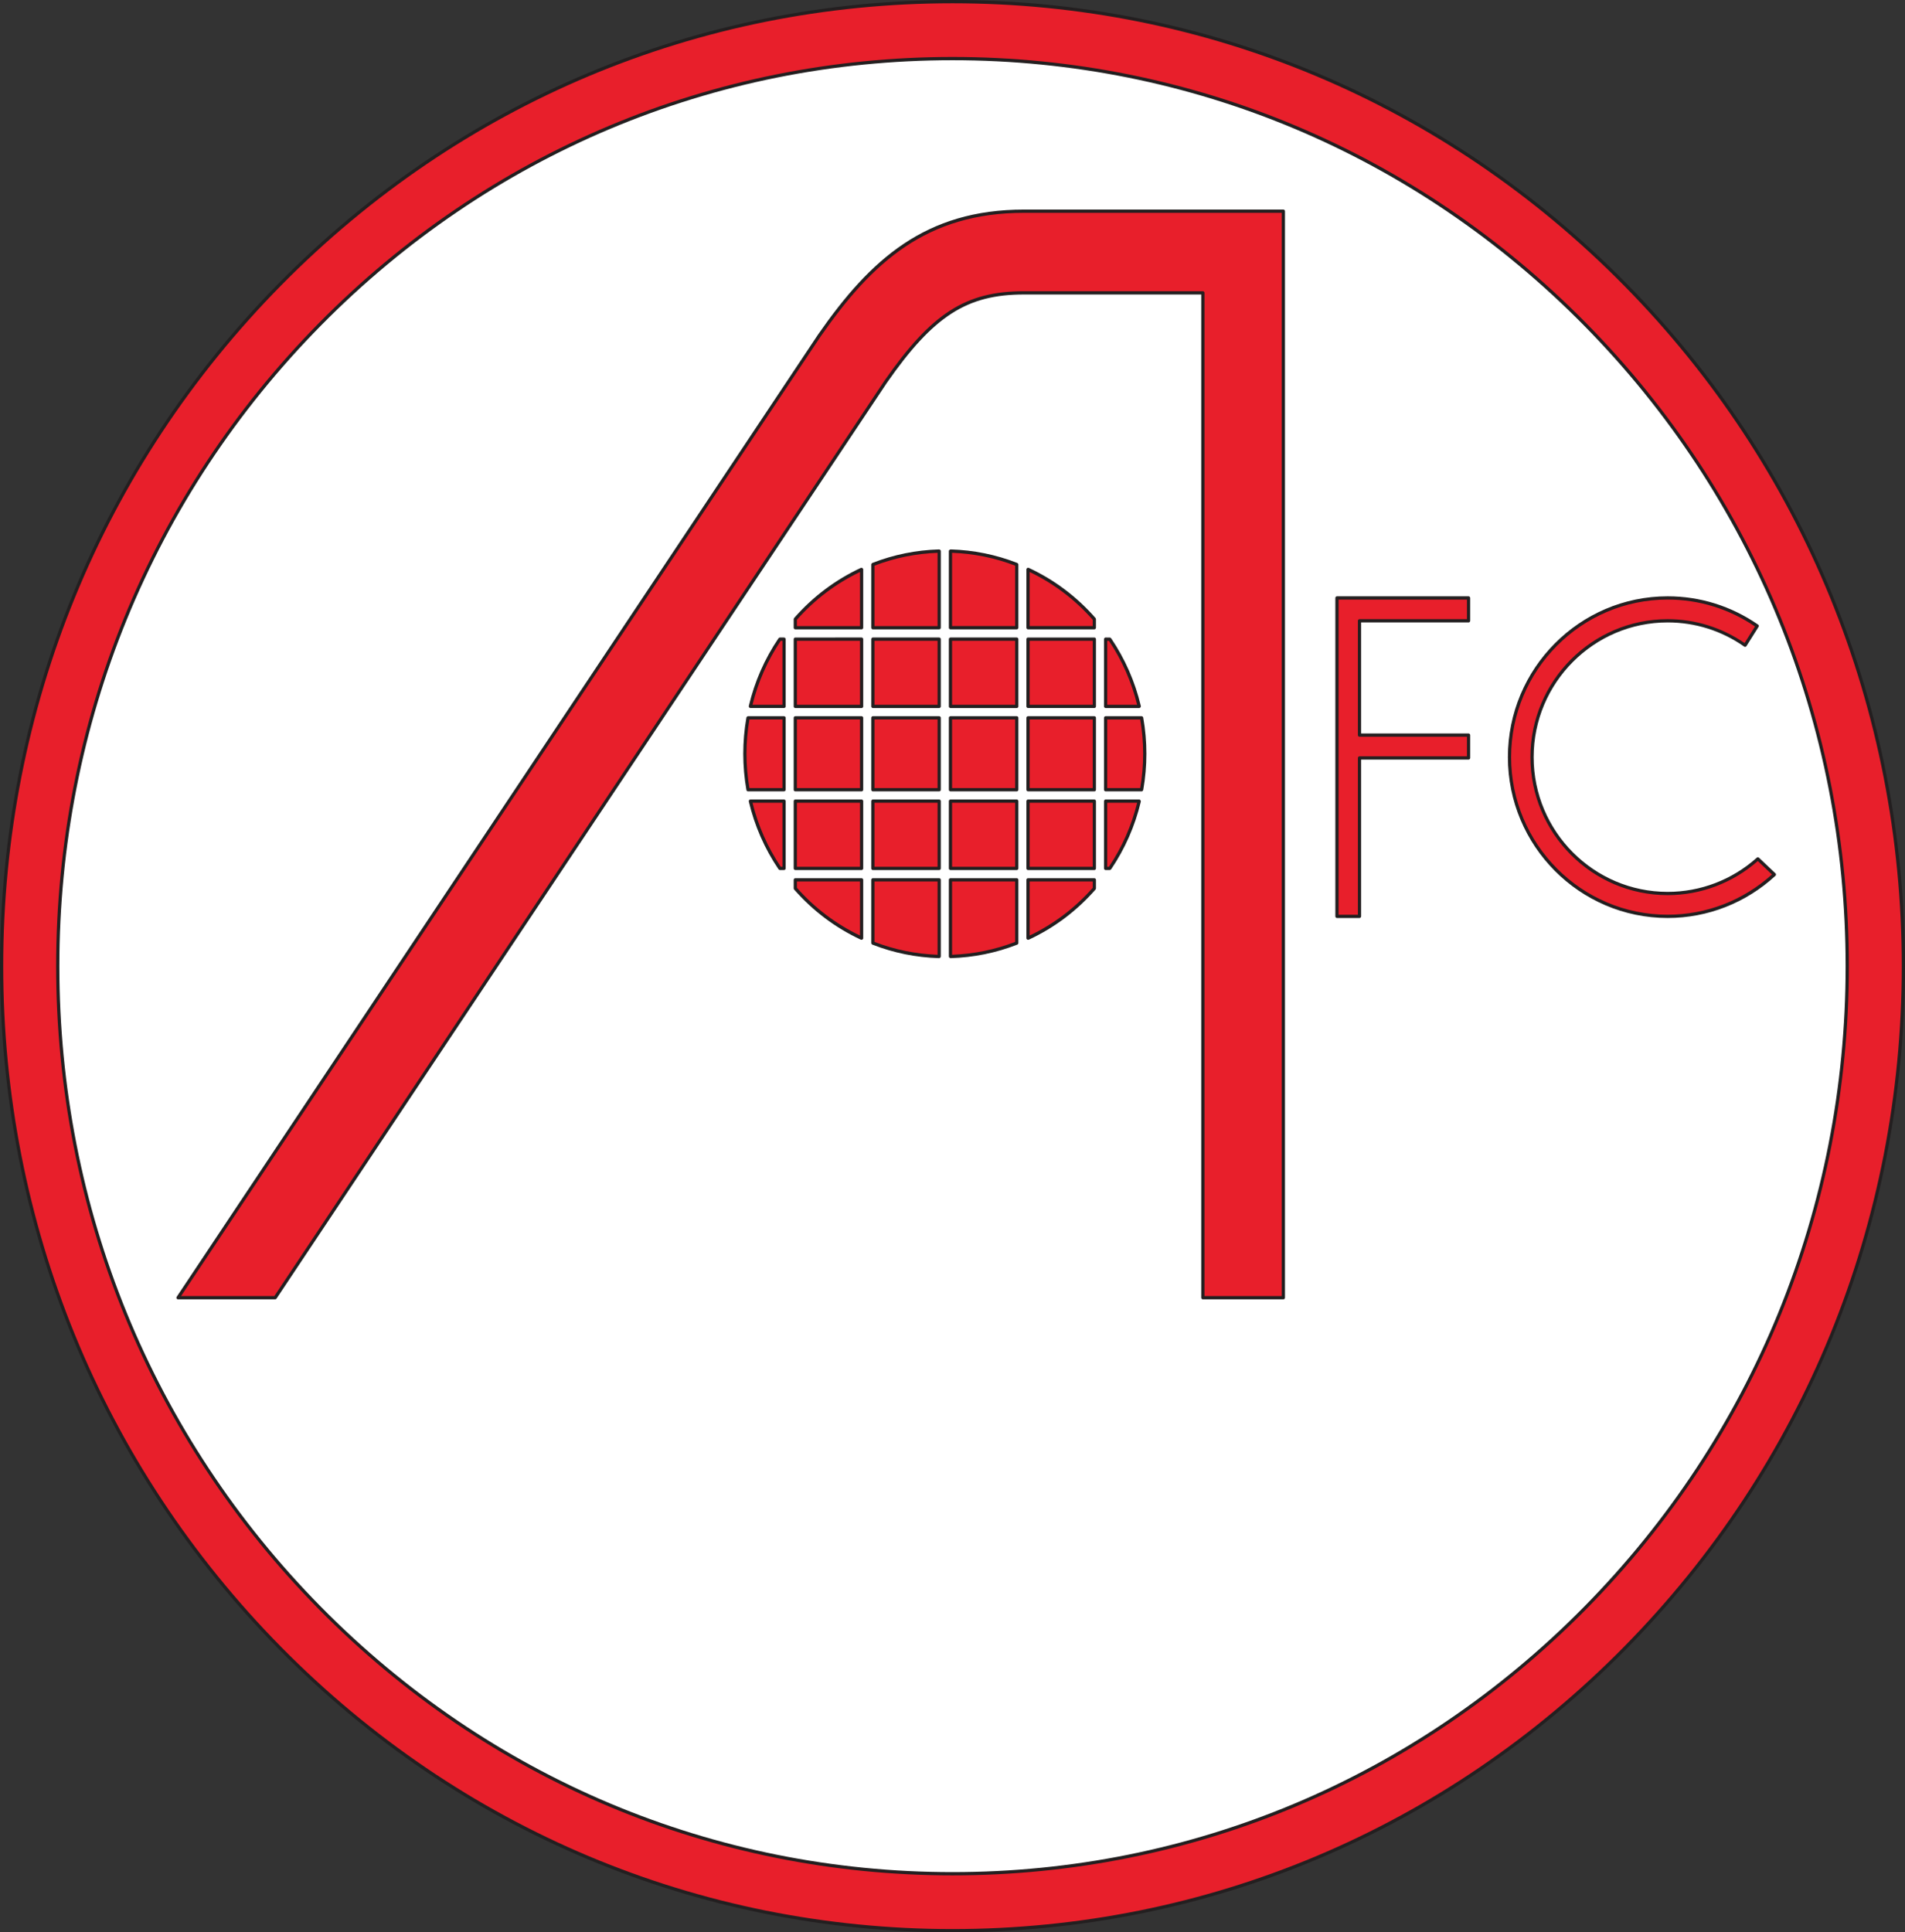 <?xml version="1.0" encoding="UTF-8" standalone="no"?>
<!-- Created with Inkscape (http://www.inkscape.org/) -->

<svg
   xmlns:dc="http://purl.org/dc/elements/1.1/"
   xmlns:cc="http://creativecommons.org/ns#"
   xmlns:rdf="http://www.w3.org/1999/02/22-rdf-syntax-ns#"
   xmlns:svg="http://www.w3.org/2000/svg"
   xmlns="http://www.w3.org/2000/svg"
   xmlns:sodipodi="http://sodipodi.sourceforge.net/DTD/sodipodi-0.dtd"
   xmlns:inkscape="http://www.inkscape.org/namespaces/inkscape"
   id="svg2"
   version="1.1"
   inkscape:version="0.48.4 r9939"
   width="3144.926"
   height="3189.518"
   xml:space="preserve"
   sodipodi:docname="aberdin_old_logo4.ai"><rect width="100%" height="100%" fill="#333333" stroke="none"/><defs
     id="defs6" /><sodipodi:namedview
     pagecolor="#ffffff"
     bordercolor="#666666"
     borderopacity="1"
     objecttolerance="10"
     gridtolerance="10"
     guidetolerance="10"
     inkscape:pageopacity="0"
     inkscape:pageshadow="2"
     inkscape:window-width="1280"
     inkscape:window-height="968"
     id="namedview4"
     showgrid="false"
     fit-margin-top="0"
     fit-margin-left="0"
     fit-margin-right="0"
     fit-margin-bottom="0"
     inkscape:zoom="0.22425742"
     inkscape:cx="1582.3769"
     inkscape:cy="1458.5383"
     inkscape:window-x="-4"
     inkscape:window-y="-4"
     inkscape:window-maximized="1"
     inkscape:current-layer="g10" /><g
     id="g10"
     inkscape:groupmode="layer"
     inkscape:label="aberdin_old_logo4"
     transform="matrix(1.25,0,0,-1.25,1566.066,1877.744)"><path
       d="m 1260.961,226.39 c 0,-703.42 -562.258,-1273.652 -1255.844,-1273.652 -693.586,0 -1255.844,570.232 -1255.844,1273.652 0,703.42 562.258,1273.649 1255.844,1273.649 C 698.703,1500.039 1260.961,929.81 1260.961,226.39 z"
       style="fill:#e81f2b;fill-opacity:1;fill-rule:nonzero;stroke:none"
       id="path12"
       inkscape:connector-curvature="0" /><path
       d="M -884.404,1128.52 C -1122.003,887.555 -1252.853,567.172 -1252.853,226.39 c 0,-340.78 130.85,-661.167 368.449,-902.133 237.599,-240.968 553.505,-373.676 889.521,-373.676 336.018,0 651.922,132.708 889.519,373.676 237.6,240.966 368.452,561.353 368.452,902.133 0,340.782 -130.853,661.165 -368.452,902.13 -237.597,240.968 -553.501,373.675 -889.519,373.675 -336.016,0 -651.922,-132.707 -889.521,-373.675 m 3.008,-1801.215 c -236.797,240.154 -367.205,559.455 -367.205,899.084 0,339.629 130.408,658.93 367.205,899.082 236.794,240.153 551.632,372.411 886.513,372.411 334.881,0 649.718,-132.258 886.513,-372.411 236.797,-240.152 367.206,-559.453 367.206,-899.082 0,-339.629 -130.41,-658.93 -367.206,-899.084 -236.794,-240.152 -551.632,-372.41 -886.513,-372.41 -334.881,0 -649.718,132.259 -886.513,372.41 z"
       style="fill:#231f20;fill-opacity:1;fill-rule:nonzero;stroke:none"
       id="path14"
       inkscape:connector-curvature="0" /><path
       d="m 1186.807,226.39 c 0,-661.885 -529.058,-1198.444 -1181.69,-1198.444 -652.63,0 -1181.689,536.559 -1181.689,1198.444 0,661.885 529.059,1198.443 1181.689,1198.443 C 657.749,1424.833 1186.807,888.275 1186.807,226.39 z"
       style="fill:#ffffff;fill-opacity:1;fill-rule:nonzero;stroke:none"
       id="path16"
       inkscape:connector-curvature="0" /><path
       d="M -831.969,1075.344 C -1055.562,848.582 -1178.698,547.084 -1178.698,226.39 c 0,-320.694 123.136,-622.19 346.729,-848.954 223.594,-226.764 520.877,-351.645 837.085,-351.645 316.21,0 613.494,124.882 837.085,351.645 223.591,226.764 346.729,528.26 346.729,848.954 0,320.694 -123.138,622.192 -346.729,848.954 -223.591,226.762 -520.875,351.646 -837.085,351.646 -316.208,0 -613.492,-124.884 -837.085,-351.646 m 3.008,-1694.857 c -222.791,225.945 -345.486,526.36 -345.486,845.903 0,319.54 122.695,619.955 345.486,845.905 222.789,225.945 519.004,350.382 834.077,350.382 315.073,0 611.289,-124.437 834.079,-350.382 222.788,-225.95 345.484,-526.365 345.484,-845.905 0,-319.542 -122.695,-619.958 -345.484,-845.903 C 616.405,-845.463 320.192,-969.897 5.117,-969.897 c -315.073,0 -611.288,124.435 -834.077,350.384 z"
       style="fill:#231f20;fill-opacity:1;fill-rule:nonzero;stroke:none"
       id="path18"
       inkscape:connector-curvature="0" /><path
       d="m 251.81,569.395 -42.389,0 -2.088,0 0,88.813 1.027,0 4.448,0 0.206,-0.236 c 17.84,-26.422 31.131,-56.251 38.732,-88.328 l 0.065,-0.248 z"
       style="fill:#e81f2b;fill-opacity:1;fill-rule:nonzero;stroke:none"
       id="path20"
       inkscape:connector-curvature="0" /><path
       d="m 208.36,660.365 -1.027,0 c -1.177,0 -2.127,-0.964 -2.127,-2.157 l 0,-88.813 c 0,-1.191 0.95,-2.157 2.127,-2.157 l 44.477,0 c 0.648,0 1.234,0.428 1.638,0.945 0.402,0.519 0.517,1.322 0.365,1.963 -7.565,31.916 -20.701,61.873 -39.044,89.044 -0.397,0.585 -1.26,1.174 -1.961,1.174 l -4.448,0 m 3.329,-4.312 c 17.342,-25.856 29.841,-54.283 37.302,-84.501 -4.907,0 -39.461,0 -39.533,0 0,4.001 0,80.497 0,84.501 0.828,0 1.389,0 2.231,0 z"
       style="fill:#231f20;fill-opacity:1;fill-rule:nonzero;stroke:none"
       id="path22"
       inkscape:connector-curvature="0" /><path
       d="m 2.422,774.552 0,-101.251 1.361,0 83.919,0 2.293,0 0,83.464 -0.24,0.119 C 62.639,767.461 33.366,773.633 2.789,774.534 l -0.367,0.019 z"
       style="fill:#e81f2b;fill-opacity:1;fill-rule:nonzero;stroke:none"
       id="path24"
       inkscape:connector-curvature="0" /><path
       d="m 1.123,776.091 c -0.411,-0.407 -0.828,-0.957 -0.828,-1.539 l 0,-101.251 c 0,-1.191 0.953,-2.155 2.127,-2.155 l 87.571,0 c 0.565,0 1.105,0.227 1.506,0.632 0.397,0.405 0.623,0.952 0.623,1.526 l 0,83.464 c 0,0.892 -0.784,1.813 -1.606,2.134 -27.986,10.915 -57.483,16.902 -87.666,17.793 -0.574,0.019 -1.315,-0.196 -1.728,-0.601 m 3.424,-3.842 C 33.216,771.206 61.23,765.509 87.869,755.258 c 0,-2.836 0,-75.778 0,-79.798 -0.019,0 -81.82,0 -83.322,0 0,4.034 0,92.486 0,96.791 z"
       style="fill:#231f20;fill-opacity:1;fill-rule:nonzero;stroke:none"
       id="path26"
       inkscape:connector-curvature="0" /><path
       d="m -100.036,756.765 0,-83.464 1.366,0 84.381,0 1.829,0 0,101.251 -0.235,-0.019 c -30.655,-0.887 -60,-7.07 -87.179,-17.683 l -0.162,-0.088 z"
       style="fill:#e81f2b;fill-opacity:1;fill-rule:nonzero;stroke:none"
       id="path28"
       inkscape:connector-curvature="0" /><path
       d="m -12.756,776.692 c -30.263,-0.875 -59.832,-6.872 -87.883,-17.826 -0.821,-0.323 -1.523,-1.21 -1.523,-2.101 l 0,-83.464 c 0,-0.573 0.224,-1.123 0.625,-1.528 0.399,-0.405 0.939,-0.629 1.502,-0.629 l 87.573,0 c 1.172,0 2.125,0.964 2.125,2.155 l 0,101.251 c 0,0.583 -0.351,1.132 -0.761,1.539 -0.411,0.407 -1.084,0.618 -1.659,0.601 m -1.832,-4.45 c 0,-4.314 0,-92.75 0,-96.784 -0.584,0 -81.831,0 -83.322,0 0,4.02 0,76.955 0,79.796 26.641,10.25 54.655,15.943 83.322,16.989 z"
       style="fill:#231f20;fill-opacity:1;fill-rule:nonzero;stroke:none"
       id="path30"
       inkscape:connector-curvature="0" /><path
       d="m -114.918,750.364 0,-77.063 -1.825,0 -84.115,0 -1.631,0 0,11.294 0.152,0.227 c 24.108,27.47 53.707,49.873 87.05,65.435 l 0.369,0.107 z"
       style="fill:#e81f2b;fill-opacity:1;fill-rule:nonzero;stroke:none"
       id="path32"
       inkscape:connector-curvature="0" /><path
       d="m -116.176,752.215 c -33.564,-15.662 -63.087,-37.854 -87.751,-65.959 -0.346,-0.395 -0.69,-1.133 -0.69,-1.661 l 0,-11.294 c 0,-0.573 0.226,-1.121 0.623,-1.528 0.399,-0.405 0.944,-0.629 1.509,-0.629 l 87.564,0 c 0.565,0 1.105,0.225 1.504,0.629 0.402,0.407 0.625,0.955 0.625,1.528 l 0,77.063 c 0,0.735 -0.554,1.364 -1.165,1.762 -0.611,0.395 -1.562,0.395 -2.219,0.088 m -0.867,-5.323 c 0,-6.144 0,-67.545 0,-71.433 -0.6,0 -82.348,0 -83.319,0 0,2.576 0,7.22 0,8.329 23.527,26.698 51.582,47.852 83.319,63.104 z"
       style="fill:#231f20;fill-opacity:1;fill-rule:nonzero;stroke:none"
       id="path34"
       inkscape:connector-curvature="0" /><path
       d="m 104.878,750.364 0,-77.07 2.289,0 83.917,0 1.368,0 0,11.294 -0.118,0.19 c -24.138,27.515 -53.785,49.946 -87.188,65.519 l -0.267,0.06 z"
       style="fill:#e81f2b;fill-opacity:1;fill-rule:nonzero;stroke:none"
       id="path36"
       inkscape:connector-curvature="0" /><path
       d="m 103.865,752.149 c -0.611,-0.398 -1.112,-1.051 -1.112,-1.785 l 0,-77.07 c 0,-0.573 0.226,-1.123 0.625,-1.528 0.399,-0.405 0.941,-0.632 1.506,-0.629 l 2.289,0.019 85.273,0 c 0.565,0 1.105,0.225 1.506,0.629 0.399,0.405 0.623,0.955 0.623,1.528 l 0,11.294 c 0,0.529 -0.307,1.228 -0.653,1.624 -24.699,28.147 -54.267,50.369 -87.887,66.043 -0.662,0.307 -1.562,0.283 -2.171,-0.113 m 3.14,-5.264 c 31.737,-15.255 59.793,-36.403 83.319,-63.099 0,-1.109 0,-5.753 0,-8.327 -1.5,0 -83.299,0 -83.319,0 0,3.898 0,65.271 0,71.426 z"
       style="fill:#231f20;fill-opacity:1;fill-rule:nonzero;stroke:none"
       id="path38"
       inkscape:connector-curvature="0" /><path
       d="m 254.932,459.373 -46.576,0 -1.022,0.01 0,94.912 2.222,0.004 45.379,0 0.003,-0.14 c 2.701,-15.36 4.111,-31.177 4.111,-47.325 0,-16.067 -1.396,-31.804 -4.07,-47.091 l -0.047,-0.372 z"
       style="fill:#e81f2b;fill-opacity:1;fill-rule:nonzero;stroke:none"
       id="path40"
       inkscape:connector-curvature="0" /><path
       d="m 209.555,556.456 -2.226,-0.002 c -1.172,-0.002 -2.122,-0.969 -2.122,-2.157 l 0,-94.912 c 0,-1.182 0.937,-2.141 2.102,-2.155 l 1.022,-0.015 46.601,0 c 1.034,0 1.959,1.123 2.141,2.153 2.72,15.561 4.102,31.532 4.102,47.468 0,16.015 -1.393,32.068 -4.146,47.704 -0.18,1.029 -1.064,1.916 -2.095,1.916 l -45.379,0 m 0.004,-4.312 c 0,0 40.049,0 43.498,0 2.519,-14.874 3.862,-30.098 3.862,-45.308 0,-15.21 -1.333,-30.435 -3.853,-45.308 -3.352,0 -41.593,0 -43.609,0 0,4.001 0,86.602 0,90.617 0.01,0 0.102,0 0.102,0 z"
       style="fill:#231f20;fill-opacity:1;fill-rule:nonzero;stroke:none"
       id="path42"
       inkscape:connector-curvature="0" /><path
       d="m 104.878,355.471 0,88.82 3.154,-0.01 82.786,0 1.633,0.002 0,-88.81 -1.968,-0.01 -82.39,0 -3.216,0.01 z"
       style="fill:#e81f2b;fill-opacity:1;fill-rule:nonzero;stroke:none"
       id="path44"
       inkscape:connector-curvature="0" /><path
       d="m 103.378,445.819 c -0.399,-0.405 -0.625,-0.955 -0.625,-1.528 l 0,-88.82 c 0,-1.189 0.948,-2.155 2.12,-2.157 l 3.218,-0.006 82.392,0 1.975,0.006 c 1.172,0.004 2.118,0.969 2.118,2.157 l 0,88.81 c 0,0.571 -0.224,1.118 -0.623,1.526 -0.399,0.405 -0.941,0.629 -1.506,0.629 l -84.415,-0.002 -3.144,0.015 c -0.565,0.002 -1.107,-0.225 -1.509,-0.629 m 3.627,-3.692 c 0.445,-0.002 82.343,-0.004 83.319,-0.004 0,-4.008 0,-80.514 0,-84.503 -0.302,0 -82.833,0.002 -83.319,0.002 0,3.994 0,80.486 0,84.505 z"
       style="fill:#231f20;fill-opacity:1;fill-rule:nonzero;stroke:none"
       id="path46"
       inkscape:connector-curvature="0" /><path
       d="m 104.878,263.25 0,77.135 3.024,-0.015 82.385,0 2.164,0.01 0,-11.364 -0.122,-0.133 c -24.143,-27.518 -53.797,-49.953 -87.204,-65.524 l -0.247,-0.108 z"
       style="fill:#e81f2b;fill-opacity:1;fill-rule:nonzero;stroke:none"
       id="path48"
       inkscape:connector-curvature="0" /><path
       d="m 103.378,341.915 c -0.399,-0.405 -0.625,-0.955 -0.625,-1.53 l 0,-77.135 c 0,-0.735 0.491,-1.366 1.103,-1.762 0.609,-0.395 1.5,-0.395 2.159,-0.089 33.627,15.671 63.202,37.894 87.903,66.047 0.346,0.395 0.657,1.041 0.657,1.568 l 0,11.364 c 0,0.573 -0.224,1.123 -0.627,1.525 -0.397,0.407 -0.941,0.632 -1.506,0.629 l -2.164,-0.006 -82.376,0 -3.013,0.015 c -0.565,0.002 -1.11,-0.222 -1.511,-0.627 m 3.627,-3.699 c 0.367,0 83.319,-0.002 83.319,-0.002 0,-2.569 0,-7.155 0,-8.329 -23.529,-26.696 -51.584,-47.847 -83.319,-63.097 0,6.249 0,67.529 0,71.429 z"
       style="fill:#231f20;fill-opacity:1;fill-rule:nonzero;stroke:none"
       id="path50"
       inkscape:connector-curvature="0" /><path
       d="m 2.422,459.377 0,94.919 2.955,0.004 81.391,0 3.227,-0.006 0,-94.919 -3.024,-0.002 -82.124,0 -2.425,0.006 z"
       style="fill:#e81f2b;fill-opacity:1;fill-rule:nonzero;stroke:none"
       id="path52"
       inkscape:connector-curvature="0" /><path
       d="m 2.42,556.454 c -1.174,-0.002 -2.125,-0.969 -2.125,-2.157 l 0,-94.919 c 0,-1.191 0.95,-2.155 2.122,-2.157 l 87.58,-0.002 c 1.172,0 2.125,0.966 2.125,2.157 l 0,94.919 c 0,1.191 -0.95,2.155 -2.122,2.157 l -84.623,0.006 -2.958,-0.002 m 2.96,-4.31 c 0,0 81.993,-0.002 82.489,-0.002 0,-4.015 0,-86.592 0,-90.614 -0.374,0 -83.257,0 -83.322,0 0,4.02 0,86.597 0,90.614 0.339,0.002 0.833,0.002 0.833,0.002 z"
       style="fill:#231f20;fill-opacity:1;fill-rule:nonzero;stroke:none"
       id="path54"
       inkscape:connector-curvature="0" /><path
       d="m 2.422,355.481 0,88.801 3.024,-0.002 81.257,0 3.292,0.002 0,-88.801 -3.294,-0.019 -82.12,0 -2.159,0.019 z"
       style="fill:#e81f2b;fill-opacity:1;fill-rule:nonzero;stroke:none"
       id="path56"
       inkscape:connector-curvature="0" /><path
       d="m 89.993,446.437 -87.569,0 c -0.565,0 -1.105,-0.227 -1.506,-0.632 -0.399,-0.405 -0.623,-0.952 -0.623,-1.523 l 0,-88.801 c 0,-1.184 0.941,-2.148 2.111,-2.157 l 2.159,-0.015 82.136,0 3.306,0.015 c 1.17,0.006 2.115,0.969 2.115,2.157 l 0,88.801 c 0,0.571 -0.226,1.118 -0.623,1.523 -0.402,0.405 -0.941,0.632 -1.506,0.632 m -3.29,-4.314 c 0,0 0.632,0 1.165,0 0,-4.006 0,-80.511 0,-84.496 -0.54,-0.002 -83.319,-0.006 -83.319,-0.006 -0.001,3.973 -0.001,80.495 -0.001,84.503 0.376,0 0.9,0 0.9,0 l 81.257,0 z"
       style="fill:#231f20;fill-opacity:1;fill-rule:nonzero;stroke:none"
       id="path58"
       inkscape:connector-curvature="0" /><path
       d="m -100.036,355.471 0,88.81 2.96,-0.002 81.391,0 3.225,0.002 0,-88.81 -2.891,-0.01 -82.055,0 -2.63,0.01 z"
       style="fill:#e81f2b;fill-opacity:1;fill-rule:nonzero;stroke:none"
       id="path60"
       inkscape:connector-curvature="0" /><path
       d="m -12.463,446.437 -87.571,0 c -0.563,0 -1.103,-0.227 -1.504,-0.632 -0.399,-0.405 -0.623,-0.952 -0.623,-1.523 l 0,-88.81 c 0,-1.189 0.948,-2.153 2.12,-2.157 l 2.628,-0.006 82.062,0 2.895,0.006 c 1.172,0.004 2.12,0.969 2.12,2.157 l 0,88.81 c 0,0.571 -0.224,1.118 -0.623,1.523 -0.399,0.405 -0.939,0.632 -1.504,0.632 m -3.223,-4.314 c 0,0 0.607,0 1.098,0 0,-4.006 0,-80.509 0,-84.501 -0.3,0 -83.165,-0.002 -83.322,0 0,3.989 0,80.495 0,84.501 0.335,0 0.833,0 0.833,0 l 81.391,0 z"
       style="fill:#231f20;fill-opacity:1;fill-rule:nonzero;stroke:none"
       id="path62"
       inkscape:connector-curvature="0" /><path
       d="m 2.422,239.125 0,101.26 3.421,-0.015 80.992,0 3.161,0.015 0,-83.541 -0.12,-0.01 C 62.704,246.221 33.366,240.03 2.72,239.139 l -0.298,-0.015 z"
       style="fill:#e81f2b;fill-opacity:1;fill-rule:nonzero;stroke:none"
       id="path64"
       inkscape:connector-curvature="0" /><path
       d="m 89.986,342.542 -3.161,-0.015 -80.982,0 -3.412,0.015 c -0.563,0.002 -1.107,-0.222 -1.511,-0.627 -0.399,-0.405 -0.625,-0.957 -0.625,-1.53 l 0,-101.26 c 0,-0.583 0.383,-1.135 0.796,-1.54 0.411,-0.405 1.117,-0.62 1.691,-0.604 30.249,0.882 59.809,6.883 87.857,17.84 0.821,0.323 1.483,1.128 1.483,2.022 l 0,83.541 c 0,0.573 -0.226,1.125 -0.627,1.53 -0.402,0.405 -0.946,0.629 -1.509,0.627 M 4.547,338.218 c 0.604,-0.002 82.867,-0.002 83.322,0 0,-4.034 0,-76.836 0,-79.796 -26.643,-10.253 -54.657,-15.952 -83.322,-16.993 0,4.303 0,92.736 0,96.789 z"
       style="fill:#231f20;fill-opacity:1;fill-rule:nonzero;stroke:none"
       id="path66"
       inkscape:connector-curvature="0" /><path
       d="m -100.036,256.914 0,83.469 3.959,-0.015 79.861,0 3.756,0.015 0,-101.26 -0.233,0.015 c -30.653,0.887 -59.998,7.075 -87.177,17.691 l -0.166,0.084 z"
       style="fill:#e81f2b;fill-opacity:1;fill-rule:nonzero;stroke:none"
       id="path68"
       inkscape:connector-curvature="0" /><path
       d="m -12.472,342.542 -3.753,-0.015 -79.852,0 -3.952,0.01 c -0.565,0.002 -1.107,-0.225 -1.506,-0.629 -0.399,-0.405 -0.625,-0.955 -0.625,-1.525 l 0,-83.469 c 0,-0.891 0.706,-1.774 1.525,-2.096 28.051,-10.957 57.617,-16.958 87.883,-17.836 0.572,-0.015 1.246,0.199 1.656,0.604 0.413,0.405 0.761,0.957 0.761,1.54 l 0,101.26 c 0,0.573 -0.226,1.125 -0.625,1.53 -0.402,0.405 -0.944,0.629 -1.511,0.627 m -3.744,-4.328 c 0,0 0.831,0.002 1.629,0.004 0,-4.05 0,-92.472 0,-96.784 -28.671,1.046 -56.683,6.743 -83.322,16.998 0,2.85 0,75.76 0,79.786 0.907,-0.002 1.825,-0.004 1.825,-0.004 l 79.868,0 z"
       style="fill:#231f20;fill-opacity:1;fill-rule:nonzero;stroke:none"
       id="path70"
       inkscape:connector-curvature="0" /><path
       d="m -114.918,263.252 0,77.126 -3.813,-0.01 -80.593,0 -3.165,0.015 0,-11.369 0.123,-0.101 c 24.138,-27.512 53.783,-49.953 87.179,-65.53 l 0.27,-0.131 z"
       style="fill:#e81f2b;fill-opacity:1;fill-rule:nonzero;stroke:none"
       id="path72"
       inkscape:connector-curvature="0" /><path
       d="m -203.989,341.91 c -0.402,-0.407 -0.627,-0.957 -0.627,-1.528 l 0,-11.369 c 0,-0.526 0.314,-1.137 0.662,-1.535 24.694,-28.151 54.26,-50.374 87.878,-66.054 0.657,-0.307 1.562,-0.321 2.171,0.08 0.609,0.395 1.114,1.013 1.114,1.748 l 0,77.126 c 0,0.573 -0.224,1.123 -0.625,1.525 -0.399,0.405 -0.941,0.632 -1.506,0.629 l -3.813,-0.006 -80.588,0 -3.156,0.01 c -0.565,0.002 -1.11,-0.222 -1.509,-0.627 m 3.627,-3.694 c 0.452,0 82.486,0 83.319,0 0,-3.891 0,-65.151 0,-71.417 -31.737,15.262 -59.793,36.42 -83.319,63.121 0,1.217 0,5.739 0,8.297 z"
       style="fill:#231f20;fill-opacity:1;fill-rule:nonzero;stroke:none"
       id="path74"
       inkscape:connector-curvature="0" /><path
       d="m -223.022,355.694 c -17.893,26.495 -31.216,56.413 -38.813,88.586 l 0.914,0 39.803,0 3.747,0.01 0,-88.82 -1.225,-0.01 -4.252,0 -0.173,0.231 z"
       style="fill:#e81f2b;fill-opacity:1;fill-rule:nonzero;stroke:none"
       id="path76"
       inkscape:connector-curvature="0" /><path
       d="m -217.381,446.448 -3.744,-0.015 -40.709,0 c -0.651,0 -1.266,-0.302 -1.668,-0.821 -0.404,-0.517 -0.551,-1.196 -0.399,-1.837 7.558,-32.007 20.721,-62.051 39.124,-89.302 0.397,-0.585 1.227,-1.168 1.929,-1.168 l 5.491,0.006 c 1.17,0.01 2.111,0.971 2.111,2.157 l 0,88.82 c 0,0.573 -0.224,1.123 -0.625,1.528 -0.399,0.403 -0.941,0.632 -1.509,0.629 m -3.737,-4.326 c 0,0 0.826,0.002 1.619,0.006 0,-4.017 0,-80.521 0,-84.51 -0.729,0 -1.333,0 -2.201,0 -17.351,25.863 -29.848,54.29 -37.311,84.503 3.46,0 37.892,0 37.892,0 z"
       style="fill:#231f20;fill-opacity:1;fill-rule:nonzero;stroke:none"
       id="path78"
       inkscape:connector-curvature="0" /><path
       d="m -264.949,459.387 c -2.72,15.416 -4.139,31.24 -4.139,47.449 0,16.095 1.398,31.86 4.083,47.175 l 0.102,0.29 44.25,0 3.281,-0.004 0,-94.912 -3.682,-0.01 -42.986,0 -0.909,0.015 z"
       style="fill:#e81f2b;fill-opacity:1;fill-rule:nonzero;stroke:none"
       id="path80"
       inkscape:connector-curvature="0" /><path
       d="m -267.097,554.388 c -2.734,-15.582 -4.118,-31.584 -4.118,-47.552 0,-16.041 1.403,-32.133 4.173,-47.828 0.178,-1.018 1.043,-1.759 2.06,-1.776 l 0.909,-0.015 43.018,0 3.689,0.015 c 1.172,0.002 2.118,0.969 2.118,2.155 l 0,94.912 c 0,1.189 -0.951,2.155 -2.12,2.157 l -47.536,0.002 c -1.029,0 -2.014,-1.039 -2.194,-2.068 m 46.444,-2.244 c 0,0 0.628,0 1.153,-0.002 0,-4.017 0,-86.597 0,-90.61 -0.764,-0.002 -41.766,-0.004 -43.588,-0.004 -2.526,14.892 -3.876,30.114 -3.876,45.308 0,15.213 1.338,30.44 3.857,45.308 3.311,0 42.453,0 42.453,0 z"
       style="fill:#231f20;fill-opacity:1;fill-rule:nonzero;stroke:none"
       id="path82"
       inkscape:connector-curvature="0" /><path
       d="m -202.49,459.37 0,94.931 2.298,0 81.924,0 3.35,-0.004 0,-94.922 -2.953,-0.002 -81.921,0 -2.697,-0.002 z"
       style="fill:#e81f2b;fill-opacity:1;fill-rule:nonzero;stroke:none"
       id="path84"
       inkscape:connector-curvature="0" /><path
       d="m -202.49,556.456 c -1.174,0 -2.127,-0.964 -2.127,-2.155 l 0,-94.931 c 0,-0.573 0.226,-1.121 0.623,-1.525 0.399,-0.403 0.941,-0.632 1.507,-0.632 l 87.571,0.004 c 1.174,0 2.125,0.966 2.125,2.157 l 0,94.922 c 0,1.189 -0.948,2.155 -2.125,2.157 l -85.276,0.002 -2.298,0 m 2.298,-4.312 c 0,0 82.579,0 83.149,-0.002 0,-4.017 0,-86.592 0,-90.614 -0.335,0 -83.13,0 -83.319,0 0,4.027 0,86.592 0,90.617 0.024,0 0.171,0 0.171,0 z"
       style="fill:#231f20;fill-opacity:1;fill-rule:nonzero;stroke:none"
       id="path86"
       inkscape:connector-curvature="0" /><path
       d="m -100.036,459.384 0,94.912 3.227,0.004 80.992,0 3.357,-0.004 0,-94.922 -2.953,-0.002 -81.794,0 -2.828,0.01 z"
       style="fill:#e81f2b;fill-opacity:1;fill-rule:nonzero;stroke:none"
       id="path88"
       inkscape:connector-curvature="0" /><path
       d="m -100.036,556.454 c -1.177,-0.002 -2.125,-0.969 -2.125,-2.157 l 0,-94.912 c 0,-1.186 0.944,-2.153 2.116,-2.155 l 2.828,-0.015 84.759,0.002 c 1.172,0 2.122,0.966 2.122,2.157 l 0,94.922 c 0,1.189 -0.948,2.155 -2.122,2.157 l -84.351,0.002 -3.227,-0.002 m 3.23,-4.31 c 0,0 81.649,0 82.219,-0.002 0,-4.017 0,-86.592 0,-90.614 -0.335,0 -83.059,0.002 -83.322,0.004 0,4.006 0,86.592 0,90.61 0.496,0.002 1.103,0.002 1.103,0.002 z"
       style="fill:#231f20;fill-opacity:1;fill-rule:nonzero;stroke:none"
       id="path90"
       inkscape:connector-curvature="0" /><path
       d="m 104.878,459.384 0,94.91 2.685,0.006 81.46,0 3.428,-0.004 0,-94.922 -1.636,-0.002 -83.315,0 -2.623,0.01 z"
       style="fill:#e81f2b;fill-opacity:1;fill-rule:nonzero;stroke:none"
       id="path92"
       inkscape:connector-curvature="0" /><path
       d="m 104.873,556.452 c -1.172,-0.002 -2.12,-0.966 -2.12,-2.157 l 0,-94.91 c 0,-1.186 0.944,-2.15 2.115,-2.155 l 2.621,-0.015 84.964,0.002 c 1.172,0.002 2.122,0.966 2.122,2.157 l 0,94.922 c 0,1.189 -0.95,2.155 -2.125,2.157 l -84.888,0.002 -2.69,-0.006 m 2.695,-4.307 c 0,0 82.143,0 82.756,-0.002 0,-4.017 0,-86.592 0,-90.614 -0.967,0 -83.167,0.002 -83.319,0.002 0,4.006 0,86.599 0,90.612 0.187,0.002 0.563,0.002 0.563,0.002 z"
       style="fill:#231f20;fill-opacity:1;fill-rule:nonzero;stroke:none"
       id="path94"
       inkscape:connector-curvature="0" /><path
       d="m -261.782,569.395 41.06,0 3.35,0 0,88.806 -1.024,0.019 -4.515,0 -0.062,-0.117 c -17.898,-26.474 -31.225,-56.373 -38.834,-88.53 l 0.024,-0.166 z"
       style="fill:#e81f2b;fill-opacity:1;fill-rule:nonzero;stroke:none"
       id="path96"
       inkscape:connector-curvature="0" /><path
       d="m -224.727,659.31 c -18.405,-27.225 -31.576,-57.252 -39.147,-89.245 -0.152,-0.641 0.005,-1.401 0.411,-1.923 0.402,-0.517 1.031,-0.903 1.682,-0.903 l 44.407,0 c 0.563,0 1.107,0.225 1.504,0.629 0.399,0.405 0.623,0.952 0.623,1.525 l 0,88.806 c 0,1.182 -0.937,2.141 -2.099,2.155 l -1.022,0.019 -4.542,0 c -0.704,0 -1.417,-0.468 -1.816,-1.055 m 5.228,-3.257 c 0,-3.982 0,-80.495 0,-84.503 -0.565,0 -34.741,0 -39.533,0 7.463,30.219 19.967,58.645 37.311,84.501 0.865,0 1.403,0 2.222,0 z"
       style="fill:#231f20;fill-opacity:1;fill-rule:nonzero;stroke:none"
       id="path98"
       inkscape:connector-curvature="0" /><path
       d="m 104.878,569.397 0,88.808 2.821,0 83.449,0 1.303,0 0,-88.808 -3.364,0 -81.589,0 -2.621,0 z"
       style="fill:#e81f2b;fill-opacity:1;fill-rule:nonzero;stroke:none"
       id="path100"
       inkscape:connector-curvature="0" /><path
       d="m 104.876,660.363 c -1.172,0 -2.122,-0.966 -2.122,-2.157 l 0,-88.808 c 0,-1.191 0.95,-2.157 2.122,-2.157 l 87.576,0 c 1.174,0 2.125,0.966 2.125,2.157 l 0,88.808 c 0,1.186 -0.946,2.148 -2.115,2.155 l -84.761,0 -2.824,0 m 2.826,-4.31 c 0,0 81.008,0 82.623,0 0,-3.994 0,-80.5 0,-84.501 -0.572,0 -83.167,0 -83.319,0 0,4.001 0,80.5 0,84.501 0.258,0 0.697,0 0.697,0 z"
       style="fill:#231f20;fill-opacity:1;fill-rule:nonzero;stroke:none"
       id="path102"
       inkscape:connector-curvature="0" /><path
       d="m -202.49,569.395 0,88.808 1.303,0 84.443,0 1.825,0 0,-88.82 -3.55,0 -80.855,0 -3.165,0 z"
       style="fill:#e81f2b;fill-opacity:1;fill-rule:nonzero;stroke:none"
       id="path104"
       inkscape:connector-curvature="0" /><path
       d="m -114.921,660.367 -87.58,-0.019 c -1.167,0 -2.115,-0.969 -2.115,-2.155 l 0,-88.808 c 0,-1.191 0.953,-2.157 2.127,-2.157 l 87.569,0 c 0.565,0 1.105,0.225 1.504,0.629 0.402,0.405 0.625,0.952 0.625,1.525 l 0,88.82 c 0,0.573 -0.224,1.121 -0.625,1.525 -0.399,0.405 -0.939,0.632 -1.504,0.632 m -2.122,-4.315 c 0,-4.008 0,-80.497 0,-84.503 -0.683,0 -82.863,0 -83.319,0 0,4.001 0,80.507 0,84.501 1.585,0 82.726,0 83.319,0 z"
       style="fill:#231f20;fill-opacity:1;fill-rule:nonzero;stroke:none"
       id="path106"
       inkscape:connector-curvature="0" /><path
       d="m -100.036,569.39 0,88.82 1.703,0 84.113,0 1.76,0 0,-88.813 -3.357,0 -81.123,0 -3.096,0 z"
       style="fill:#e81f2b;fill-opacity:1;fill-rule:nonzero;stroke:none"
       id="path108"
       inkscape:connector-curvature="0" /><path
       d="m -101.536,659.738 c -0.402,-0.407 -0.625,-0.955 -0.625,-1.528 l 0,-88.82 c 0,-0.573 0.224,-1.123 0.625,-1.525 0.399,-0.405 0.939,-0.629 1.502,-0.629 l 87.569,0 c 0.565,0 1.107,0.225 1.504,0.63 0.402,0.405 0.625,0.952 0.625,1.525 l 0,88.813 c 0,1.186 -0.944,2.15 -2.115,2.155 l -1.758,0.019 -85.825,0 c -0.563,0 -1.103,-0.227 -1.502,-0.629 m 86.948,-3.685 c 0,-3.989 0,-80.493 0,-84.503 -0.568,0 -82.904,0 -83.322,0 0,4.008 0,80.495 0,84.503 0.842,0 82.597,0 83.322,0 z"
       style="fill:#231f20;fill-opacity:1;fill-rule:nonzero;stroke:none"
       id="path110"
       inkscape:connector-curvature="0" /><path
       d="m 2.422,569.388 0,88.82 1.829,0 82.98,0 2.764,0 0,-88.813 -3.163,0 -81.324,0 -3.087,0 z"
       style="fill:#e81f2b;fill-opacity:1;fill-rule:nonzero;stroke:none"
       id="path112"
       inkscape:connector-curvature="0" /><path
       d="m 89.993,660.367 -87.571,0 c -1.174,0 -2.127,-0.964 -2.127,-2.157 l 0,-88.82 c 0,-0.573 0.224,-1.121 0.625,-1.525 0.399,-0.405 0.941,-0.632 1.506,-0.63 l 87.571,0 c 1.172,0 2.125,0.966 2.125,2.157 l 0,88.813 c 0,0.573 -0.226,1.121 -0.623,1.525 -0.402,0.405 -0.941,0.632 -1.506,0.632 m -2.761,-4.315 c 0,0 0.411,0 0.637,0 0,-4.005 0,-80.5 0,-84.501 -0.457,0 -82.906,0 -83.322,0 0,4.01 0,80.5 0,84.503 0.591,0 82.685,0 82.685,0 z"
       style="fill:#231f20;fill-opacity:1;fill-rule:nonzero;stroke:none"
       id="path114"
       inkscape:connector-curvature="0" /><path
       d="m 212.806,355.462 -3.721,0 -1.751,0.01 0,88.82 1.421,-0.01 43.055,0 -0.09,-0.356 c -7.608,-32.049 -20.899,-61.857 -38.732,-88.258 l -0.182,-0.204 z"
       style="fill:#e81f2b;fill-opacity:1;fill-rule:nonzero;stroke:none"
       id="path116"
       inkscape:connector-curvature="0" /><path
       d="m 205.837,445.821 c -0.404,-0.403 -0.63,-0.955 -0.63,-1.53 l 0,-88.82 c 0,-1.189 0.948,-2.15 2.115,-2.157 l 5.484,-0.006 c 0.701,0 1.541,0.555 1.938,1.139 18.341,27.15 31.474,57.086 39.044,88.972 0.152,0.643 0.055,1.495 -0.353,2.019 -0.402,0.517 -0.974,0.997 -1.624,0.997 l -43.055,0 -1.403,0.015 c -0.568,0.002 -1.114,-0.22 -1.516,-0.627 m 3.622,-3.699 c 1.306,0 34.709,0 39.537,0 -7.459,-30.22 -19.965,-58.645 -37.311,-84.503 -0.939,0 -1.823,0 -2.226,0 0,3.989 0,80.476 0,84.503 z"
       style="fill:#231f20;fill-opacity:1;fill-rule:nonzero;stroke:none"
       id="path118"
       inkscape:connector-curvature="0" /><path
       d="m -202.49,355.471 0,88.82 3.758,-0.01 80.394,0 3.419,0.002 0,-88.801 -3.35,-0.019 -81.591,0 -2.63,0.01 z"
       style="fill:#e81f2b;fill-opacity:1;fill-rule:nonzero;stroke:none"
       id="path120"
       inkscape:connector-curvature="0" /><path
       d="m -203.991,445.819 c -0.399,-0.405 -0.625,-0.955 -0.625,-1.528 l 0,-88.82 c 0,-1.189 0.948,-2.153 2.12,-2.157 l 2.632,-0.006 81.596,0 3.361,0.015 c 1.17,0.006 2.115,0.969 2.115,2.157 l 0,88.801 c 0,0.571 -0.224,1.118 -0.623,1.523 -0.402,0.405 -0.941,0.632 -1.506,0.632 l -83.811,-0.002 -3.749,0.015 c -0.567,0.002 -1.11,-0.227 -1.511,-0.629 m 3.629,-3.69 c 0.796,-0.006 82.71,-0.006 83.319,-0.006 0,-4.006 0,-80.511 0,-84.496 -0.577,-0.002 -83.162,-0.006 -83.319,-0.004 0,3.989 0,80.49 0,84.508 z"
       style="fill:#231f20;fill-opacity:1;fill-rule:nonzero;stroke:none"
       id="path122"
       inkscape:connector-curvature="0" /><path
       d="m -889.422,-211.408 -128.296,0 0.314,0.512 846.366,1269.609 0.611,0.896 c 68.386,98.256 140.487,163.695 270.075,163.695 l 289.285,0 53.153,0 0,-1434.712 -106.306,0 c 0,0 0,1227.34 0,1326.899 -70.829,0 -236.132,0 -236.132,0 -76.421,0 -120.933,-28.638 -183.032,-117.783 -0.681,-1.02 -592.364,-888.586 -805.685,-1208.585 l -0.353,-0.531 z"
       style="fill:#e81f2b;fill-opacity:1;fill-rule:nonzero;stroke:none"
       id="path124"
       inkscape:connector-curvature="0" /><path
       d="m 388.933,1225.461 -289.285,0 c -130.502,0 -203.045,-65.804 -271.812,-164.607 l -0.623,-0.912 -846.378,-1269.627 -0.36,-0.587 c -0.406,-0.664 -0.427,-1.502 -0.048,-2.183 0.374,-0.686 1.084,-1.109 1.855,-1.109 l 128.296,0 c 0.711,0 1.373,0.358 1.767,0.957 L -81.624,996.5 c 61.608,88.436 105.66,116.836 181.272,116.836 0,0 229.83,0 234.008,0 0,-4.298 0,-1324.744 0,-1324.744 0,-1.193 0.951,-2.157 2.125,-2.157 l 106.306,0 c 1.177,0 2.127,0.964 2.127,2.157 l 0,1434.712 c 0,1.193 -0.951,2.157 -2.127,2.157 l -53.153,0 m -558.211,-167.956 0.6,0.875 c 67.994,97.694 139.652,162.768 268.326,162.768 0,0 336.394,0 340.314,0 0,-4.296 0,-1426.107 0,-1430.402 -4.003,0 -98.054,0 -102.054,0 0,4.298 0,1324.744 0,1324.744 0,1.193 -0.951,2.157 -2.127,2.157 l -236.132,0 c -77.28,0 -122.176,-28.844 -184.769,-118.696 -0.024,-0.038 -804.875,-1207.37 -805.431,-1208.206 -2.155,0 -115.8,0 -123.193,0 3.686,5.531 844.468,1266.759 844.468,1266.759 z"
       style="fill:#231f20;fill-opacity:1;fill-rule:nonzero;stroke:none"
       id="path126"
       inkscape:connector-curvature="0" /><path
       d="m 542.66,501.314 144.037,0 0,30.187 -14.882,0 -129.162,0 0,2.087 c 0,73.357 0,137.722 0,148.852 23.933,0 144.044,0 144.044,0 l 0,30.189 -14.882,0 -158.929,0 0,-420.472 29.767,0 c 0,0 0,106.019 0,207.782 l 0.005,1.376 z"
       style="fill:#e81f2b;fill-opacity:1;fill-rule:nonzero;stroke:none"
       id="path128"
       inkscape:connector-curvature="0" /><path
       d="m 671.815,714.784 -158.929,0 c -1.172,0 -2.125,-0.964 -2.125,-2.155 l 0,-420.472 c 0,-1.193 0.953,-2.157 2.125,-2.157 l 29.767,0 c 1.172,0 2.125,0.964 2.125,2.157 0,0 0,205.452 0,207 4.118,0 141.919,0 141.919,0 1.174,0 2.127,0.966 2.127,2.157 l 0,30.187 c 0,1.193 -0.953,2.157 -2.127,2.157 0,0 -137.806,0 -141.919,0 0,0.138 0,142.441 0,146.627 4.13,0 141.919,0 141.919,0 1.174,0 2.127,0.964 2.127,2.155 l 0,30.189 c 0,1.191 -0.953,2.155 -2.127,2.155 l -14.882,0 m 0,-4.312 c 0,0 9.632,0 12.758,0 0,-3.432 0,-22.442 0,-25.875 -4.129,0 -141.919,0 -141.919,0 -1.174,0 -2.127,-0.964 -2.127,-2.157 l 0,-150.939 c 0,-1.191 0.953,-2.155 2.127,-2.155 0,0 138.793,0 141.919,0 0,-3.432 0,-22.442 0,-25.875 -4.129,0 -141.912,0 -141.912,0 -1.172,0 -2.122,-0.962 -2.127,-2.146 0,0 -0.005,-202.789 -0.005,-207.014 -3.384,0 -22.129,0 -25.513,0 0,4.249 0,411.914 0,416.16 4.139,0 156.802,0 156.802,0 z"
       style="fill:#231f20;fill-opacity:1;fill-rule:nonzero;stroke:none"
       id="path130"
       inkscape:connector-curvature="0" /><path
       d="m 1068.772,368.033 c -31.68,-28.406 -73.432,-45.69 -119.124,-45.69 -98.772,0 -179.126,80.769 -179.126,180.049 0,99.278 80.355,180.047 179.126,180.047 37.98,0 73.236,-11.939 102.246,-32.285 l 16.024,25.449 c -33.65,23.346 -74.403,37.026 -118.27,37.026 -115.184,0 -208.891,-94.311 -208.891,-210.236 0,-115.925 93.708,-210.236 208.891,-210.236 54.274,0 103.78,20.938 140.962,55.212 l -21.838,20.664 z"
       style="fill:#e81f2b;fill-opacity:1;fill-rule:nonzero;stroke:none"
       id="path132"
       inkscape:connector-curvature="0" /><path
       d="m 738.63,502.393 c 0,-117.114 94.663,-212.393 211.018,-212.393 52.807,0 103.376,19.808 142.392,55.774 0.438,0.405 0.692,0.978 0.694,1.582 0,0.604 -0.24,1.179 -0.676,1.591 l -21.838,20.667 c -0.8,0.758 -2.037,0.772 -2.858,0.038 -32.468,-29.115 -74.271,-45.149 -117.714,-45.149 -97.6,0 -176.999,79.803 -176.999,177.892 0,98.09 79.4,177.892 176.999,177.892 36.337,0 71.275,-11.032 101.039,-31.904 0.473,-0.332 1.061,-0.456 1.627,-0.342 0.568,0.117 1.063,0.461 1.373,0.955 l 16.022,25.449 c 0.621,0.983 0.358,2.284 -0.591,2.941 -35.269,24.469 -76.581,37.4 -119.47,37.4 -116.355,0 -211.018,-95.277 -211.018,-212.391 m 4.252,0 c 0,114.734 92.755,208.079 206.767,208.079 41.337,0 81.149,-12.321 115.327,-35.533 -1.834,-2.918 -12.017,-19.09 -13.773,-21.881 -30.074,20.55 -65.092,31.539 -101.554,31.539 -99.944,0 -181.253,-81.735 -181.253,-182.204 0,-100.469 81.31,-182.204 181.253,-182.204 43.828,0 85.986,16.006 119.02,44.995 2.166,-2.052 15.941,-15.084 18.724,-17.721 -37.992,-34.242 -86.778,-53.151 -137.744,-53.151 -114.012,0 -206.767,93.347 -206.767,208.081 z"
       style="fill:#231f20;fill-opacity:1;fill-rule:nonzero;stroke:none"
       id="path134"
       inkscape:connector-curvature="0" /></g></svg>